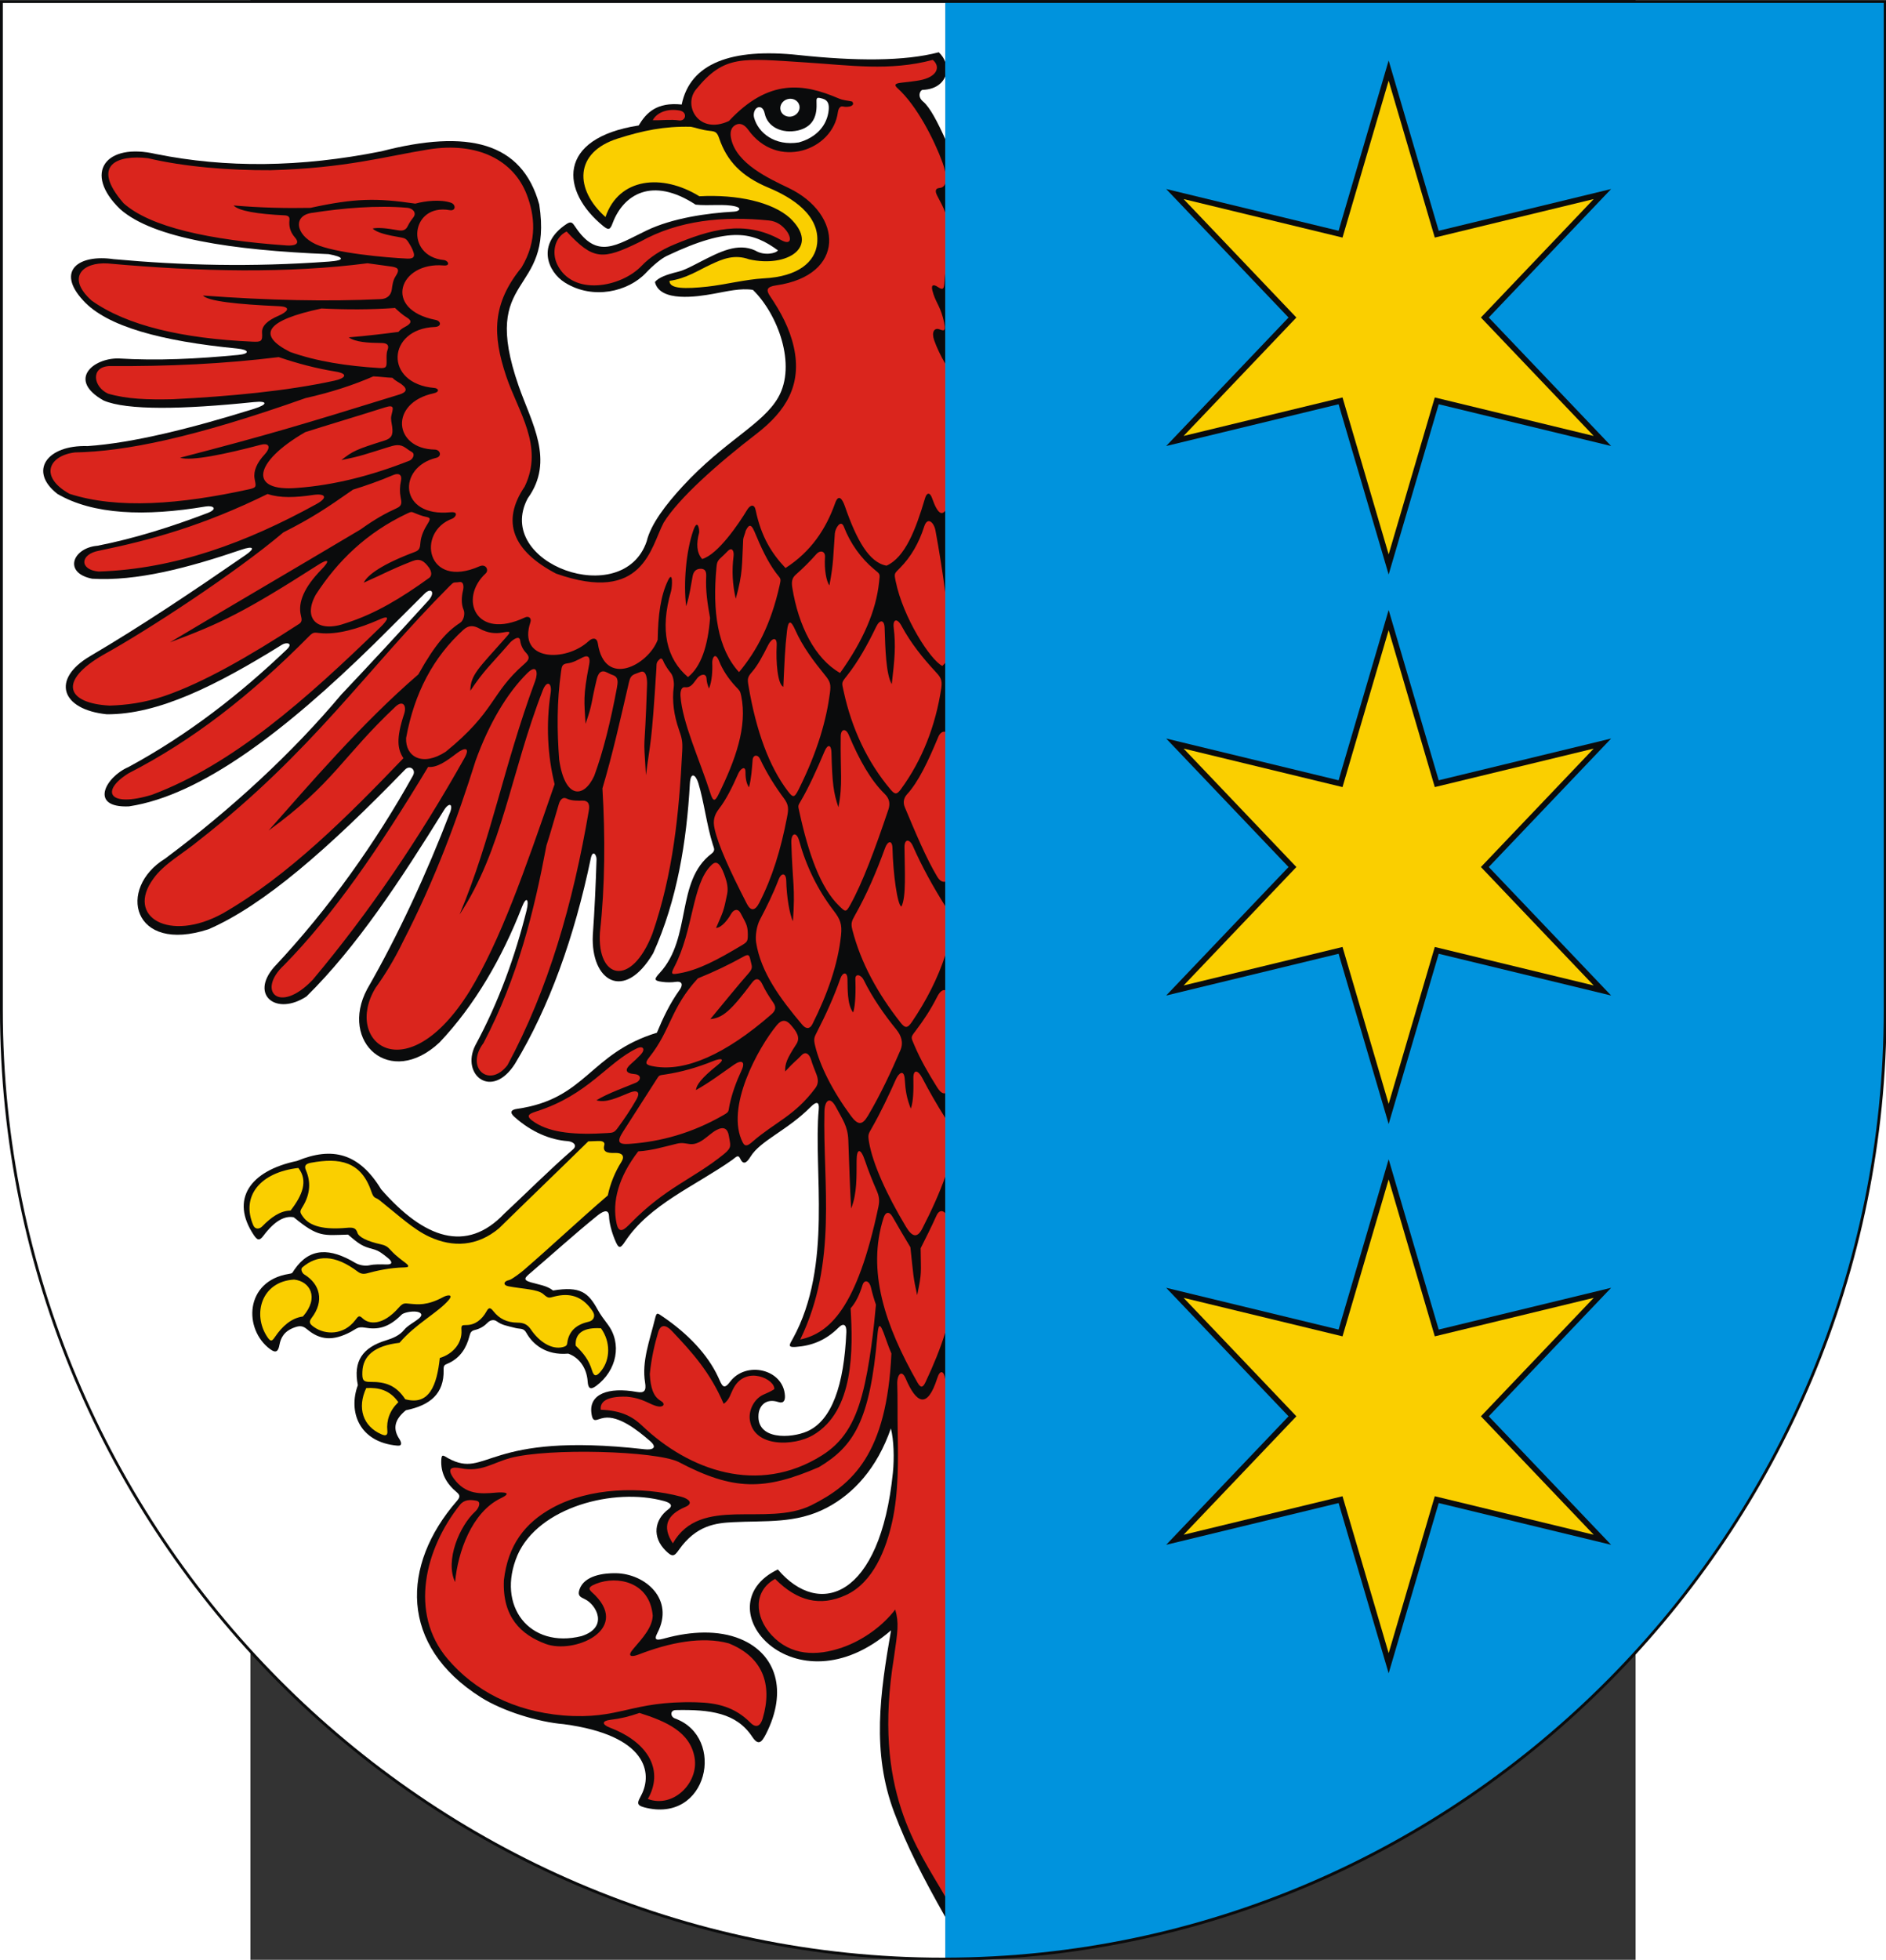 <?xml version="1.0" encoding="UTF-8" standalone="no"?>
<!-- Creator: CorelDRAW -->
<svg
   xmlns:dc="http://purl.org/dc/elements/1.1/"
   xmlns:cc="http://web.resource.org/cc/"
   xmlns:rdf="http://www.w3.org/1999/02/22-rdf-syntax-ns#"
   xmlns:svg="http://www.w3.org/2000/svg"
   xmlns="http://www.w3.org/2000/svg"
   xmlns:sodipodi="http://sodipodi.sourceforge.net/DTD/sodipodi-0.dtd"
   xmlns:inkscape="http://www.inkscape.org/namespaces/inkscape"
   xml:space="preserve"
   width="744"
   height="772.796"
   style="shape-rendering:geometricPrecision; text-rendering:geometricPrecision; image-rendering:optimizeQuality; fill-rule:evenodd; clip-rule:evenodd"
   viewBox="0 0 210 297"
   id="svg2"
   sodipodi:version="0.32"
   inkscape:version="0.45.1"
   sodipodi:docname="POL Lipiany COA.svg"
   inkscape:output_extension="org.inkscape.output.svg.inkscape"
   sodipodi:docbase="C:\Users\Mistrz\Desktop"
   version="1.0"><rect x="0" y="0" width="210" height="297" fill="#333333" stroke="none"/><sodipodi:namedview
   inkscape:window-height="480"
   inkscape:window-width="640"
   inkscape:pageshadow="2"
   inkscape:pageopacity="0.0"
   guidetolerance="10.0"
   gridtolerance="10.0"
   objecttolerance="10.0"
   borderopacity="1.0"
   bordercolor="#666666"
   pagecolor="#ffffff"
   id="base" />
 <defs
   id="defs4">
  <style
   type="text/css"
   id="style6">
   
    .fil1 {fill:#0093DD}
    .fil0 {fill:#0A0B0C}
    .fil4 {fill:#DA251D}
    .fil2 {fill:white}
    .fil3 {fill:#FACF00}
   
  </style>
 </defs>
 <g
   id="Warstwa_x0020_1"
   transform="matrix(1.362,0,0,1.362,-37.967,-53.696)">
  <path
   class="fil0"
   d="M 210,151.815 C 210,210.06 162.832,257.564 105,257.564 C 47.255,257.564 0,209.972 0,151.815 L 0,39.436 L 210,39.436 L 210,151.815 L 210,151.815 z "
   id="path10"
   style="fill:#0a0b0c" />
  <path
   class="fil1"
   d="M 209.686,151.806 C 209.686,209.804 162.786,257.118 105.233,257.246 C 105.228,257.246 105.223,257.246 105.218,257.246 L 105.218,39.751 L 105.305,39.751 L 209.686,39.751 L 209.686,151.805 L 209.686,151.806 z "
   id="path12"
   style="fill:#0093dd" />
  <path
   class="fil2"
   d="M 105.218,257.246 C 105.145,257.246 105.073,257.249 105,257.249 C 47.428,257.249 0.314,209.794 0.314,151.806 L 0.314,39.752 L 105.218,39.752 L 105.218,257.247 L 105.218,257.246 z "
   id="path14"
   style="fill:#ffffff" />
  <path
   class="fil0"
   d="M 105.218,54.893 C 104.386,53.051 103.511,51.348 102.763,50.735 C 102.045,50.146 102.447,49.433 102.704,49.424 C 104.054,49.379 104.895,48.743 105.218,47.928 L 105.218,46.307 C 105.077,45.926 104.838,45.559 104.498,45.241 C 100.665,46.252 95.23,46.225 88.886,45.548 C 81.406,44.749 76.822,46.463 75.881,51.056 C 73.093,50.76 71.931,51.983 71.093,53.384 C 61.915,54.805 62.406,60.72 67.159,64.588 C 67.796,65.106 67.936,64.933 68.205,64.223 C 69.39,61.095 72.571,59.017 77.429,62.194 C 78.95,62.358 80.633,62.075 81.889,62.4 C 82.576,62.578 82.316,62.939 81.702,62.973 C 78.74,63.137 74.859,63.679 71.948,65.082 C 68.566,66.711 66.473,68.354 64.011,64.625 C 63.733,64.204 63.57,64.016 63.072,64.343 C 59.671,66.579 60.963,69.673 62.887,70.871 C 66.022,72.821 69.926,71.875 71.898,69.791 C 72.75,68.891 73.633,68.18 74.235,67.894 C 81.382,64.497 83.87,65.308 86.592,67.279 C 86.408,67.62 85.046,67.912 84.073,67.301 C 82.106,66.399 80.123,67.444 77.931,68.565 C 77.06,69.01 76.25,69.47 75.406,69.679 C 74.212,69.974 73.314,70.293 72.902,70.806 C 73.454,73.081 77.593,72.444 79.416,72.115 C 80.946,71.839 82.427,71.463 83.809,71.678 C 86.585,74.387 88.683,80.021 86.636,83.628 C 84.914,86.663 80.68,88.443 75.98,93.543 C 74.141,95.54 72.443,97.736 71.986,99.651 C 69.372,107.362 54.902,102.123 58.741,94.876 C 61.788,90.671 59.151,86.444 57.736,82.38 C 53.297,69.628 61.609,72.566 60.028,62.18 C 58.111,55.209 52.067,53.773 42.443,56.261 C 33.402,58.067 25.156,58.121 17.385,56.567 C 11.741,55.245 9.208,58.682 13.385,62.704 C 17.054,65.946 25.82,67.268 36.587,67.702 C 38.298,68.018 38.49,68.393 36.618,68.529 C 27.941,69.161 20.263,68.951 12.645,68.259 C 8.775,67.691 6.19,69.538 9.26,72.859 C 11.89,75.752 17.951,77.382 26.405,78.204 C 27.715,78.331 27.912,78.783 26.498,78.918 C 21.987,79.349 17.529,79.578 13.178,79.307 C 10.36,79.267 7.464,81.698 11.533,83.987 C 14.139,85.103 20.362,84.981 28.252,84.164 C 29.871,83.996 29.792,84.439 28.295,84.905 C 21.329,87.076 14.814,88.71 9.763,89.058 C 5.16,88.909 3.166,91.885 6.394,94.38 C 10.359,96.698 16.149,96.913 22.882,95.782 C 23.76,95.635 24.283,96.057 23.107,96.505 C 19.188,97.999 15.056,99.323 10.856,100.147 C 8.08,100.376 7,103.169 10.254,103.816 C 15.215,104.117 20.915,102.617 26.906,100.577 C 28.145,100.156 28.505,100.373 27.335,101.181 C 21.696,105.072 15.85,109.008 10.015,112.44 C 5.675,115.004 6.783,118.37 11.884,118.9 C 17.6,118.934 24.043,115.725 31.392,111.158 C 31.885,110.852 32.676,110.97 31.926,111.685 C 26.75,116.626 20.98,121.154 14.303,124.768 C 11.717,125.881 9.886,129.333 14.352,129.148 C 22.398,127.933 31.75,120.76 41.623,111.091 C 43.504,109.232 45.385,107.339 47.266,105.474 C 48,104.746 48.5,105.345 47.691,106.235 C 44.387,109.871 41.31,113.199 37.98,116.717 C 32.543,123.193 25.793,129.425 18.388,134.955 C 13.001,138.259 14.702,145.598 23.218,142.817 C 29.354,140.151 36.521,133.89 45.093,125.051 C 45.603,124.524 46.355,125.031 45.963,125.733 C 41.836,133.138 36.635,140.507 30.511,147.028 C 27.78,150.155 30.767,152.49 34.116,150.296 C 39.699,144.8 44.592,137.351 49.416,129.577 C 49.972,128.679 50.478,128.826 50.091,129.836 C 47.531,136.533 44.288,143.543 40.871,149.476 C 37.729,155.359 43.417,160.581 48.933,155.407 C 52.828,151.291 55.892,146.03 58.106,140.324 C 58.586,139.088 58.926,139.479 58.616,140.723 C 57.348,145.809 55.513,150.929 52.9,155.752 C 51.279,158.997 54.733,161.858 57.328,157.78 C 61.139,151.488 63.942,143.668 65.761,134.944 C 65.975,133.916 66.417,134.542 66.402,135.044 C 66.324,137.618 66.193,140.583 65.988,143.485 C 65.75,148.584 69.48,150.959 72.712,145.483 C 75.373,139.599 76.433,133.042 76.791,126.632 C 76.871,125.204 77.452,125.642 77.732,126.551 C 78.369,128.629 78.667,131.254 79.35,133.403 C 79.489,133.84 79.647,134.072 79.196,134.415 C 75.18,137.465 77.035,143.764 73.45,147.662 C 72.79,148.38 72.764,148.548 73.724,148.674 C 74.228,148.74 74.733,148.742 75.234,148.673 C 76.01,148.566 76.001,149.076 75.665,149.542 C 74.563,151.066 73.776,152.744 73.12,154.333 C 65.588,156.631 65.304,161.701 57.555,162.802 C 56.941,162.889 56.654,163.159 57.27,163.706 C 59.184,165.408 61.261,166.251 63.192,166.394 C 63.794,166.439 64.321,166.85 63.776,167.321 C 61.252,169.504 58.341,172.409 56.125,174.468 C 51.925,178.883 47.235,177.258 42.427,171.756 C 39.966,167.718 36.988,166.974 33.055,168.599 C 27.803,169.691 25.613,172.883 28.242,176.832 C 28.628,177.412 28.872,177.525 29.314,176.934 C 30.611,175.199 31.742,174.676 32.704,174.868 C 35.445,177.138 36.004,176.867 38.744,176.795 C 40.022,177.895 40.356,178.104 41.502,178.403 C 42.208,178.588 42.602,178.933 43.188,179.404 C 43.629,179.758 43.798,180.14 43.004,180.118 C 42.372,180.1 41.679,180.082 41.122,180.209 C 40.609,180.326 39.954,180.179 39.548,179.939 C 36.744,178.274 34.495,178.201 32.774,180.689 C 32.505,181.078 32.61,181.095 32.143,181.17 C 27.225,181.957 27.082,187.347 30.08,189.549 C 30.774,190.059 30.983,189.713 31.103,189.077 C 31.258,188.261 31.622,187.547 32.77,187.128 C 33.353,186.915 33.697,186.921 34.174,187.322 C 35.62,188.54 37.054,188.667 39.057,187.608 C 39.679,187.279 39.804,187.005 40.628,187.147 C 42.005,187.383 43.211,187.206 44.709,185.697 C 44.918,185.487 45.768,185.29 46.357,185.37 C 46.815,185.433 47.158,185.682 46.644,186.113 C 46.119,186.552 45.371,186.908 44.987,187.389 C 44.495,188.004 43.729,188.331 42.989,188.555 C 40.348,189.354 39.297,190.886 39.834,193.547 C 38.749,196.459 39.931,199.906 44.252,200.278 C 44.825,200.327 44.668,199.861 44.452,199.533 C 43.656,198.326 43.985,197.311 45.181,196.339 C 47.894,195.787 49.449,194.483 49.38,191.849 C 49.364,191.233 49.53,191.307 50.039,191.052 C 51.26,190.44 51.926,189.398 52.261,188.071 C 52.353,187.708 52.462,187.501 52.847,187.41 C 53.504,187.256 53.941,186.94 54.289,186.584 C 54.535,186.333 54.942,186.185 55.308,186.45 C 55.883,186.865 56.358,186.927 57.394,187.189 C 57.928,187.324 58.281,187.165 58.594,187.729 C 59.291,188.981 60.767,190.259 63.248,190.037 C 64.407,190.438 65.306,191.562 65.414,193.127 C 65.465,193.865 65.687,194.133 66.367,193.626 C 68.662,191.918 69.281,188.927 67.622,186.746 C 67.251,186.258 66.829,185.691 66.534,185.154 C 65.482,183.232 64.595,182.516 61.562,183.012 C 60.886,182.472 59.975,182.362 59.099,182.107 C 58.136,181.825 58.439,181.577 59.103,181.011 C 61.55,178.922 63.857,176.821 66.428,174.736 C 66.9,174.352 67.757,173.743 67.792,174.762 C 67.817,175.49 68.078,176.483 68.443,177.37 C 68.856,178.372 69.025,178.407 69.584,177.558 C 72.296,173.438 77.43,171.36 81.507,168.482 C 81.911,168.197 82.157,167.824 82.4,168.351 C 82.79,169.197 83.225,168.639 83.546,168.117 C 84.647,166.327 87.65,165.198 90.245,162.582 C 90.847,161.975 91.22,161.964 91.139,162.839 C 90.507,169.639 92.735,180.222 88.255,188.367 C 87.901,189.01 87.601,189.358 88.557,189.293 C 90.325,189.173 91.903,188.578 93.334,187.149 C 93.923,186.56 94.244,186.851 94.209,187.658 C 93.954,193.545 92.595,197.487 89.843,198.689 C 88.042,199.475 84.207,199.667 84.432,196.812 C 84.508,195.849 85.246,194.967 86.637,195.423 C 87.246,195.623 87.402,195.214 87.374,194.721 C 87.206,191.748 83.028,190.797 81.25,193.185 C 80.514,194.173 80.355,193.536 79.934,192.63 C 78.764,190.112 76.549,187.81 73.796,185.934 C 73.145,185.489 73.096,185.403 72.906,186.179 C 72.312,188.607 71.419,190.906 71.806,193.258 C 71.952,194.145 71.749,194.456 70.882,194.299 C 67.718,193.725 65.588,194.54 65.826,196.598 C 65.976,197.894 66.379,197.319 67.243,197.183 C 68.889,196.924 70.933,198.526 72.352,199.757 C 73.226,200.515 72.649,200.78 71.732,200.676 C 53.945,198.661 54.297,204.078 49.874,201.672 C 49.405,201.417 49.162,201.128 49.122,201.837 C 49.038,203.317 49.668,204.485 50.858,205.476 C 51.258,205.81 51.191,206.047 50.85,206.439 C 44.656,213.567 44.419,222.544 53.552,228.294 C 55.983,229.826 59.903,231.031 62.749,231.265 C 72.106,232.509 72.632,236.762 71.393,239.145 C 70.998,239.906 70.748,240.265 71.697,240.517 C 78.82,242.412 80.844,232.7 75.14,230.634 C 74.601,230.439 74.567,229.712 75.219,229.698 C 79.087,229.617 81.978,230.021 83.722,232.654 C 84.418,233.706 84.788,233.293 85.264,232.36 C 87.688,227.598 86.44,223.462 82.43,221.795 C 79.932,220.757 76.885,220.94 74.111,221.687 C 73.22,221.928 72.692,222.044 73.177,221.116 C 75.119,217.397 71.857,214.53 68.566,214.47 C 67.178,214.445 65.039,214.724 64.505,216.274 C 64.269,216.96 64.571,217.108 65.105,217.36 C 66.362,217.954 67.806,220.483 64.731,221.468 C 58.968,222.905 55.193,218.118 57.608,212.448 C 59.956,207.116 68.338,204.912 73.906,206.436 C 74.492,206.596 75.024,206.888 74.412,207.343 C 72.834,208.517 72.552,210.45 74.116,211.98 C 74.82,212.669 75.034,212.638 75.556,211.891 C 77.502,209.101 79.742,208.89 81.554,208.794 C 85.215,208.6 88.582,208.987 92.009,207.199 C 95.02,205.629 97.631,202.775 99.167,198.363 C 99.493,199.638 99.555,201.661 99.391,203.281 C 97.976,217.219 91.194,219.49 86.585,214.051 C 78.123,218.113 88.43,230.132 99.184,220.828 C 97.975,227.815 96.992,234.34 99.541,241.104 C 100.953,244.851 102.713,248.272 105.218,252.714 L 105.218,54.892 L 105.218,54.893 z "
   id="path16"
   style="fill:#0a0b0c" />
  <path
   class="fil3"
   d="M 76.903,53.53 C 77.457,53.624 78.026,53.879 79.019,53.986 C 79.593,54.048 79.811,54.102 80.046,54.793 C 80.916,57.346 82.525,59.047 85.551,60.312 C 88.073,61.365 91.294,63.311 90.96,66.519 C 90.748,68.548 88.87,70.204 85.023,70.396 C 83.026,70.504 80.57,71.123 78.729,71.319 C 76.317,71.575 74.489,71.593 74.525,70.674 C 76.38,70.417 77.696,69.515 79.125,68.85 C 80.413,68.25 81.726,67.68 83.392,68.28 C 87.597,69.227 91.352,66.922 87.923,63.675 C 85.972,61.924 82.107,61.033 77.85,61.263 C 73.696,58.709 68.892,59.186 67.398,63.572 C 63.98,60.532 63.845,56.389 68.793,54.83 C 71.585,53.949 73.938,53.459 76.903,53.53 L 76.903,53.53 z M 65.483,166.42 C 65.844,166.406 66.204,166.393 66.564,166.38 C 66.825,166.37 67.394,166.377 67.263,166.858 C 67.004,167.798 68.002,167.709 68.569,167.709 C 69.235,167.708 69.587,168.047 69.164,168.713 C 68.468,169.808 67.936,171.107 67.655,172.437 C 64.445,175.197 61.478,177.998 58.282,180.761 C 58.035,180.974 56.976,181.793 56.673,181.853 C 56.039,181.978 55.955,182.426 56.61,182.549 C 58.138,182.839 59.853,182.865 60.471,183.41 C 61.152,184.01 61.094,183.797 62.044,183.609 C 63.687,183.284 64.967,183.817 65.97,185.324 C 66.339,185.879 66.041,186.369 65.555,186.479 C 64.181,186.79 63.441,187.47 63.191,188.561 C 63.09,188.998 63.214,189.17 62.64,189.314 C 61.453,189.612 60.052,188.771 59.092,187.345 C 58.723,186.797 58.303,186.596 57.612,186.59 C 56.415,186.581 55.572,186.143 54.928,185.326 C 54.607,184.919 54.423,184.85 54.169,185.311 C 53.636,186.277 52.875,186.847 51.933,186.857 C 51.417,186.862 51.328,186.857 51.366,187.428 C 51.465,188.881 50.399,190.089 48.957,190.521 C 48.632,193.555 47.793,195.847 45.11,195.113 C 44.113,193.604 42.964,193.164 41.226,193.184 C 40.398,193.193 40.306,192.94 40.336,192.068 C 40.395,190.333 41.609,189.163 44.473,188.83 C 46.277,186.71 48.811,185.435 49.953,184.066 C 50.501,183.407 49.791,183.498 49.342,183.742 C 47.542,184.718 46.493,184.562 45.702,184.496 C 45.053,184.441 44.901,184.338 44.38,184.929 C 42.607,186.942 41.08,186.8 40.357,186.104 C 39.965,185.726 39.875,185.883 39.542,186.317 C 38.239,188.013 36.215,187.949 34.998,187.11 C 34.528,186.786 34.305,186.566 34.684,186.072 C 36.136,184.182 35.618,182.289 33.87,181.229 C 33.651,181.096 33.414,180.649 33.652,180.444 C 35.292,179.035 37.25,178.976 39.831,180.922 C 40.152,181.163 40.465,181.215 40.901,181.093 C 41.806,180.841 43.387,180.468 45.027,180.445 C 45.87,180.433 45.224,180.011 44.876,179.747 C 44.537,179.49 44.232,179.246 43.987,179.026 C 43.305,178.412 43.266,178.066 42.408,177.879 C 40.819,177.532 39.931,177.05 39.788,176.593 C 39.617,176.05 39.315,175.973 38.601,176.039 C 36.127,176.269 34.507,175.892 33.742,174.829 C 33.352,174.287 33.355,174.23 33.68,173.703 C 34.566,172.269 34.603,170.895 34.05,169.624 C 33.819,169.094 34.08,168.897 34.638,168.796 C 37.762,168.227 40.185,168.612 41.335,171.998 C 41.627,172.86 41.783,172.601 42.217,172.946 C 44.405,174.682 46.002,176.207 47.8,177.038 C 50.436,178.255 53.14,178.104 55.54,176.098 C 58.821,172.881 62.203,169.637 65.483,166.42 L 65.483,166.42 z M 33.211,169.379 C 34.313,170.797 33.677,172.406 32.346,174.118 C 31.185,174.134 30.16,174.885 29.193,175.875 C 28.873,176.203 28.397,176.232 28.194,175.76 C 26.792,172.503 28.994,169.853 33.211,169.379 z M 32.738,181.799 C 34.493,181.979 35.58,183.79 33.716,185.906 C 32.419,186.079 31.405,187.008 30.611,188.179 C 30.28,188.666 30.138,188.757 29.751,188.177 C 28.065,185.653 29.111,182.002 32.738,181.799 L 32.738,181.799 z M 40.767,193.869 C 42.121,193.792 43.382,194.068 44.341,195.439 C 43.396,196.345 42.996,197.449 43.117,198.618 C 43.169,199.13 42.943,199.22 42.473,199.02 C 40.383,198.132 39.736,196.052 40.767,193.869 z M 64.083,189.154 C 63.981,187.693 65.05,187.098 66.9,187.218 C 67.978,188.721 67.929,190.648 66.967,191.894 C 66.423,192.6 66.125,192.648 65.9,191.906 C 65.544,190.732 64.952,189.994 64.083,189.154 L 64.083,189.154 z "
   id="path18"
   style="fill:#facf00" />
  <path
   class="fil0"
   d="M 154.575,168.415 L 160.147,187.36 L 179.34,182.713 L 165.719,197.011 L 179.34,211.309 L 160.147,206.662 L 154.575,225.606 L 149.003,206.662 L 129.81,211.309 L 143.431,197.011 L 129.81,182.713 L 149.003,187.36 L 154.575,168.415 z M 154.575,107.299 L 160.147,126.244 L 179.34,121.597 L 165.719,135.895 L 179.34,150.193 L 160.147,145.546 L 154.575,164.491 L 149.003,145.546 L 129.81,150.193 L 143.431,135.895 L 129.81,121.597 L 149.003,126.244 L 154.575,107.299 z M 154.575,46.157 L 160.147,65.102 L 179.34,60.455 L 165.719,74.753 L 179.34,89.051 L 160.147,84.404 L 154.575,103.349 L 149.003,84.404 L 129.81,89.051 L 143.431,74.753 L 129.81,60.455 L 149.003,65.102 L 154.575,46.157 L 154.575,46.157 z "
   id="path20"
   style="fill:#0a0b0c" />
  <path
   class="fil3"
   d="M 154.575,170.654 L 159.711,188.115 L 177.4,183.832 L 164.846,197.01 L 177.4,210.189 L 159.711,205.906 L 154.575,223.367 L 149.439,205.906 L 131.75,210.189 L 144.304,197.01 L 131.75,183.832 L 149.439,188.115 L 154.575,170.654 L 154.575,170.654 z M 154.575,109.539 L 159.711,127 L 177.4,122.717 L 164.846,135.895 L 177.4,149.073 L 159.711,144.79 L 154.575,162.251 L 149.439,144.79 L 131.75,149.073 L 144.304,135.895 L 131.75,122.717 L 149.439,127 L 154.575,109.539 z M 154.575,48.397 L 159.711,65.858 L 177.4,61.575 L 164.846,74.753 L 177.4,87.931 L 159.711,83.648 L 154.575,101.109 L 149.439,83.648 L 131.75,87.931 L 144.304,74.753 L 131.75,61.575 L 149.439,65.858 L 154.575,48.397 L 154.575,48.397 z "
   id="path22"
   style="fill:#facf00" />
  <path
   class="fil4"
   d="M 104.328,192.77 C 104.648,191.762 105.074,191.967 105.218,192.86 L 105.218,250.448 C 102.115,245.047 97.1,238.592 99.511,223.82 C 99.919,220.982 100.092,220.004 99.65,218.512 C 98.278,220.313 96.084,221.931 93.736,222.741 C 90.871,223.73 88.013,223.653 85.885,221.354 C 83.98,219.295 83.85,216.449 86.283,215.102 C 88.745,217.595 91.304,218.203 94.146,216.91 C 97.216,215.514 98.647,211.766 99.324,208.69 C 100.029,205.48 99.981,201.948 99.927,198.89 C 99.89,196.73 99.931,194.786 99.877,193.449 C 99.835,192.387 100.361,191.746 100.81,192.8 C 101.989,195.563 103.217,196.267 104.328,192.77 L 104.328,192.77 z M 63.072,65.183 C 61.684,65.854 61.43,67.587 62.012,68.816 C 63.727,72.435 69.137,71.407 71.422,69.002 C 72.316,68.061 73.551,67.246 75.084,66.614 C 78.927,65.03 82.784,63.807 86.909,66.115 C 88.166,66.819 88.143,65.82 87.469,65.008 C 87.076,64.533 86.495,64.046 85.589,63.955 C 80.54,63.449 75.56,63.907 71.243,66.328 C 67.059,68.388 66.037,68.376 63.072,65.183 L 63.072,65.183 z M 98.684,102.365 C 96.75,102.028 95.349,99.511 94.054,95.772 C 93.768,94.948 93.343,94.332 92.965,95.398 C 91.937,98.302 90.266,100.807 87.437,102.627 C 85.906,101.008 84.732,99.161 84.114,96.18 C 83.967,95.471 83.505,95.594 83.168,96.152 C 82.272,97.636 79.949,101.104 78.158,101.625 C 77.53,100.912 77.499,99.895 77.823,98.691 C 77.88,98.479 77.682,96.977 77.168,98.458 C 76.366,100.771 76.062,104.333 76.379,106.878 C 76.807,105.496 76.852,104.821 77.104,103.511 C 77.219,102.919 77.56,102.746 77.893,102.716 C 78.517,102.66 78.637,103.039 78.61,103.578 C 78.529,105.152 78.759,106.626 79.039,108.187 C 78.801,111.314 78.02,113.635 76.581,114.759 C 74.218,112.764 73.42,109.562 74.7,105.198 C 74.823,104.78 74.945,102.792 74.359,104.006 C 73.544,105.694 73.25,107.839 73.21,110.612 C 72.202,113.367 67.301,116.09 66.541,110.979 C 66.456,110.404 65.988,110.333 65.529,110.758 C 62.973,113.127 57.586,113.003 59.039,108.667 C 59.196,108.199 58.858,107.925 58.417,108.133 C 52.923,110.722 51.048,106.009 54.057,103.233 C 54.451,102.869 54.101,102.115 53.362,102.44 C 47.435,105.047 46.333,98.582 50.347,97.133 C 50.68,97.013 51.154,96.321 50.128,96.423 C 44.365,96.997 44.223,91.406 48.558,90.368 C 49.212,90.212 49.033,89.459 48.385,89.447 C 43.811,89.367 43.301,84.245 48.281,83.184 C 48.959,83.04 48.843,82.632 48.338,82.589 C 42.692,82.105 43.095,76.009 48.392,75.806 C 49.192,75.776 49.104,75.14 48.487,75.02 C 42.53,73.857 44.454,68.527 49.389,68.963 C 50.181,69.033 49.896,68.409 49.4,68.359 C 45.042,67.92 45.716,62.036 50.056,62.806 C 50.757,62.931 50.773,62.175 50.187,61.978 C 49.028,61.591 47.378,61.772 46.229,62.081 C 41.942,61.454 39.547,61.464 34.551,62.553 C 31.843,62.605 29.023,62.545 26.003,62.286 C 26.577,62.896 28.612,63.236 31.674,63.385 C 32.023,63.402 32.266,63.512 32.221,63.905 C 32.153,64.516 32.247,65.177 32.825,65.84 C 33.527,66.645 32.642,66.787 31.901,66.735 C 23.307,66.13 16.721,64.702 13.748,62.03 C 10.051,57.757 13.09,56.63 16.461,57.026 C 20.557,57.994 25.523,58.388 30.116,58.362 C 38.42,58.143 42.921,56.826 47.642,56.059 C 53.256,55.147 57.189,57.318 58.634,61.07 C 59.5,63.32 59.869,66.165 58.054,69.184 C 54.753,73.24 54.816,76.708 56.346,81.281 C 57.665,85.225 60.578,89.059 58.406,93.562 C 55.735,97.485 57.104,100.734 61.894,103.246 C 71.626,106.674 72.416,100.317 73.877,97.572 C 75.536,94.876 79.874,91.024 84.19,87.707 C 87.481,85.177 89.306,82.254 88.356,78.019 C 87.891,75.95 86.903,74.126 85.719,72.377 C 85.267,71.709 85.305,71.333 86.394,71.177 C 94.159,70.066 93.894,63.264 87.772,60.333 C 85.566,59.278 82.007,57.638 81.394,54.899 C 81.249,54.252 81.29,53.604 81.943,53.294 C 82.403,53.076 82.885,53.306 83.276,53.853 C 86.517,58.391 92.722,56.165 93.269,51.895 C 93.306,51.611 93.474,51.187 93.826,51.273 C 94.118,51.346 94.541,51.324 94.779,51.2 C 94.965,51.103 95.039,50.945 94.855,50.721 C 94.293,50.595 93.895,50.609 93.306,50.357 C 89.487,48.722 85.595,48.116 81.143,52.885 C 77.798,54.456 76.001,51.204 77.464,49.388 C 80.626,45.512 82.521,45.917 89.74,46.376 C 94.61,46.686 99.039,47.365 103.828,46.09 C 104.683,46.785 104.438,47.979 102.34,48.365 C 101.848,48.455 101.1,48.538 100.304,48.63 C 99.586,48.713 99.51,48.88 99.931,49.261 C 102.032,51.158 103.96,54.901 104.913,57.502 C 105.05,57.874 105.153,58.229 105.218,58.553 L 105.218,59.847 C 105.116,60.131 104.917,60.306 104.606,60.333 C 103.985,60.388 104.136,60.848 104.362,61.276 C 104.68,61.875 104.997,62.45 105.218,63.073 L 105.218,69.841 C 105.2,70.016 105.183,70.185 105.169,70.348 C 105.082,71.344 105.166,71.884 104.374,71.345 C 104.013,71.099 103.604,71.014 103.784,71.734 C 104.097,72.992 104.579,73.352 104.959,74.756 C 105.413,76.439 105.081,76.244 104.553,76.061 C 104.006,75.871 103.665,76.368 103.99,77.294 C 104.282,78.124 104.701,78.997 105.218,79.885 L 105.218,96.267 C 104.869,96.689 104.414,96.748 103.753,94.853 C 103.518,94.177 103.163,94.207 102.972,94.851 C 101.932,98.351 100.768,101.42 98.684,102.365 L 98.684,102.365 z M 70.902,156.07 C 67.617,157.625 65.502,161.244 59.703,163.088 C 58.747,163.392 58.46,163.634 59.574,164.341 C 61.364,165.477 64.033,165.72 67.619,165.494 C 68.175,165.459 68.365,165.464 68.728,164.97 C 69.55,163.855 70.209,162.867 70.833,161.774 C 71.36,160.851 70.842,160.689 70.085,161 C 68.489,161.659 67.459,162.134 66.389,161.853 C 67.595,161.085 69.852,160.299 70.814,159.881 C 71.317,159.662 71.486,159.001 70.609,158.932 C 69.583,158.851 69.542,158.404 70.216,157.821 C 70.612,157.478 70.982,157.129 71.319,156.771 C 71.864,156.192 71.622,155.73 70.902,156.07 L 70.902,156.07 z M 96.004,182.422 C 95.696,183.425 95.269,184.351 94.686,184.993 C 94.943,189.528 95.112,196.42 90.492,199.114 C 88.39,200.34 83.912,200.508 83.469,197.421 C 83.314,196.344 83.932,195.109 84.918,194.63 C 85.296,194.447 85.749,194.287 86.185,193.998 C 86.314,192.911 83.121,191.339 81.708,193.783 C 81.322,194.451 81.207,195.209 80.553,195.617 C 79.038,192.103 77.089,189.947 74.786,187.512 C 74.082,186.768 73.524,186.78 73.261,187.669 C 72.89,188.924 72.515,190.446 72.331,192.319 C 72.416,193.827 72.718,194.81 73.545,195.288 C 74.141,195.633 73.83,196.01 73.281,195.916 C 72.314,195.751 71.698,195.002 69.76,194.828 C 67.452,194.76 66.77,195.437 66.876,196.281 C 69.249,196.363 70.482,197.108 71.479,198.058 C 76.668,203.002 84.371,205.845 91.501,201.356 C 93.795,199.911 95.098,197.859 95.978,194.566 C 96.84,191.337 97.301,186.874 97.505,184.594 C 97.312,184.055 97.112,183.374 96.947,182.665 C 96.776,181.93 96.218,181.727 96.004,182.422 L 96.004,182.422 z M 103.02,193.214 C 103.902,191.353 104.649,189.516 105.218,187.707 L 105.218,174.399 C 104.916,174.068 104.515,174.069 104.24,174.684 C 103.696,175.896 103.07,177.152 102.479,178.315 C 102.502,181.13 102.642,180.889 102.092,183.534 C 101.634,181.484 101.672,181.256 101.339,178.198 C 100.6,176.959 99.996,175.952 99.345,174.804 C 98.989,174.177 98.567,174.26 98.357,174.915 C 96.467,180.813 98.5,186.882 102.125,193.25 C 102.484,193.88 102.72,193.846 103.02,193.214 L 103.02,193.214 z M 91.771,163.071 C 91.575,171.159 93.269,179.795 89.078,188.47 C 92.311,187.761 95.394,185.03 97.779,173.698 C 97.924,173.008 97.868,172.542 97.59,171.905 C 97.133,170.857 96.669,169.713 96.265,168.512 C 95.82,167.187 95.361,167.139 95.352,168.545 C 95.341,170.295 95.415,172.226 94.743,173.888 C 94.599,171.619 94.523,168.594 94.427,166.25 C 94.364,164.719 93.779,163.98 93.06,162.617 C 92.365,161.302 91.799,161.911 91.771,163.071 L 91.771,163.071 z M 81.139,165.84 C 81.293,166.835 81.523,167.073 80.587,167.834 C 77.135,170.636 74.148,171.49 70.167,175.555 C 69.583,176.152 68.919,176.829 68.644,175.601 C 68.089,173.118 68.881,170.344 71.044,167.531 C 72.49,167.451 73.891,167.03 75.352,166.677 C 76.552,166.388 76.865,167.218 78.306,166.219 C 78.766,165.901 79.263,165.419 79.745,165.162 C 80.582,164.715 81.011,165.013 81.139,165.84 z M 79.392,157.483 C 77.615,158.205 75.83,158.709 74.037,158.979 C 73.307,159.088 73.409,159.015 72.999,159.655 C 71.786,161.548 70.572,163.441 69.358,165.334 C 68.631,166.468 68.811,166.791 70.06,166.702 C 73.531,166.456 77.005,165.527 80.543,163.49 C 81.209,163.107 81.054,163.111 81.207,162.381 C 81.478,161.094 81.948,159.8 82.553,158.5 C 82.989,157.565 82.574,157.288 81.703,157.892 C 80.278,158.879 78.995,159.862 77.47,160.711 C 77.503,160.173 78.072,159.366 79.848,157.958 C 80.825,157.184 80.242,157.138 79.392,157.483 L 79.392,157.483 z M 82.686,145.904 C 81.212,146.728 79.498,147.552 77.683,148.285 C 74.618,151.606 74.695,154.035 72.268,157.068 C 71.69,157.79 71.92,157.932 72.841,158.09 C 76.274,158.678 80.722,156.781 85.869,152.284 C 86.343,151.87 86.421,151.483 86.076,150.983 C 85.589,150.28 85.182,149.634 84.851,148.925 C 84.588,148.364 84.182,148.128 83.721,148.745 C 81.338,151.93 80.417,152.696 79.069,152.815 C 80.1,151.562 82.466,148.68 83.328,147.717 C 83.873,147.107 83.68,146.932 83.528,146.222 C 83.4,145.625 83.299,145.562 82.686,145.904 z M 86.47,153.489 C 84.398,155.999 80.698,162.68 82.677,166.543 C 82.957,167.092 83.302,166.857 83.771,166.45 C 86.308,164.251 88.461,163.586 90.759,160.494 C 91.118,160.011 91.094,159.54 90.889,158.984 C 90.672,158.395 90.458,157.936 90.304,157.391 C 90.135,156.794 89.728,156.312 89.215,156.843 C 88.469,157.611 88.581,157.376 87.4,158.642 C 87.368,157.8 87.581,157.231 88.641,155.608 C 89.149,154.83 88.608,154.14 88.036,153.473 C 87.505,152.853 86.995,152.853 86.47,153.489 L 86.47,153.489 z M 102.646,176.155 C 103.702,174.113 104.587,172.138 105.218,170.353 L 105.218,163.802 C 104.289,162.347 103.403,160.794 102.664,159.374 C 102.183,158.451 101.649,158.369 101.671,159.419 C 101.696,160.622 101.679,161.989 101.383,162.782 C 100.924,161.591 100.793,160.814 100.712,159.524 C 100.637,158.346 100.038,158.809 99.714,159.541 C 98.955,161.254 98.042,163.186 97.06,164.905 C 96.646,165.632 96.592,165.662 96.739,166.523 C 97.141,168.881 98.669,172.299 100.864,175.949 C 101.534,177.064 102.106,177.197 102.646,176.155 z M 105.218,161.07 C 104.934,161.122 104.662,160.961 104.296,160.375 C 103.326,158.82 102.474,157.36 101.78,155.724 C 101.39,154.806 101.35,154.87 101.906,154.141 C 102.828,152.93 103.619,151.723 104.303,150.365 C 104.623,149.727 104.935,149.527 105.218,149.6 L 105.218,161.07 L 105.218,161.07 z M 93.547,148.294 C 92.836,150.325 91.904,152.378 90.962,154.206 C 90.636,154.839 90.55,154.993 90.723,155.733 C 91.242,157.962 92.652,160.782 94.709,163.571 C 95.488,164.627 95.972,164.658 96.614,163.572 C 98.007,161.217 99.198,158.67 100.218,156.3 C 100.595,155.423 100.326,154.655 99.77,153.97 C 98.395,152.276 97.091,150.401 96.135,148.452 C 95.852,147.873 95.185,147.697 95.214,148.368 C 95.258,149.388 95.244,151.295 94.969,152.077 C 94.273,151.222 94.365,149.295 94.333,148.332 C 94.306,147.516 93.795,147.587 93.547,148.294 z M 79.169,135.7 C 77.013,137.812 77.212,142.894 75.051,147.03 C 74.602,147.891 74.809,147.857 75.595,147.725 C 77.743,147.363 79.875,146.214 82.559,144.611 C 83.22,144.216 83.243,144.133 83.242,143.35 C 83.241,142.291 82.928,142.002 82.457,141.059 C 82.164,140.472 81.676,140.587 81.373,141.123 C 81.027,141.735 80.342,142.642 79.707,142.675 C 80.538,140.766 80.542,140.839 80.942,138.902 C 81.075,138.258 80.928,137.61 80.716,136.992 C 80.533,136.459 80.316,135.954 80.117,135.704 C 79.751,135.246 79.464,135.411 79.169,135.7 L 79.169,135.7 z M 88.954,132.963 C 89.719,135.734 90.98,138.381 92.81,140.769 C 93.532,141.711 93.746,142.265 93.619,143.476 C 93.276,146.743 92.102,150.044 90.442,153.359 C 90.147,153.951 89.721,153.94 89.297,153.439 C 86.871,150.569 84.692,147.623 84.168,144.293 C 84.053,143.559 84.23,142.434 84.588,141.757 C 85.361,140.294 86.073,138.839 86.666,137.295 C 86.982,136.472 87.499,136.55 87.518,137.402 C 87.556,139.149 87.882,141.148 88.264,141.931 C 88.537,138.088 88.223,137.797 88.085,133.193 C 88.052,132.073 88.669,131.932 88.954,132.963 L 88.954,132.963 z M 101.513,153.123 C 103.115,150.76 104.373,148.299 105.218,145.729 L 105.218,140.24 C 103.903,138.154 102.615,135.837 101.619,133.568 C 101.267,132.767 100.673,132.715 100.681,133.689 C 100.703,136.328 100.891,139.212 100.341,140.294 C 99.885,140.153 99.411,136.587 99.345,133.806 C 99.322,132.841 98.805,132.998 98.52,133.78 C 97.579,136.367 96.519,138.882 95.133,141.326 C 94.815,141.889 94.699,142.174 94.867,142.837 C 95.819,146.577 97.725,150 100.237,153.195 C 100.749,153.846 101.012,153.863 101.513,153.123 z M 105.218,120.855 C 104.938,120.764 104.626,120.972 104.43,121.445 C 103.311,124.15 102.229,126.426 100.968,127.801 C 100.59,128.214 100.501,128.719 100.714,129.23 C 101.908,132.09 103.113,134.951 104.322,136.963 C 104.636,137.485 104.934,137.573 105.218,137.531 L 105.218,120.855 L 105.218,120.855 z M 92.553,123.142 C 92.637,126.576 92.781,127.651 93.327,129.244 C 93.832,126.661 93.529,125.335 93.584,121.359 C 93.596,120.49 94.162,120.439 94.474,121.188 C 95.658,124.024 96.973,126.296 98.458,127.74 C 98.99,128.256 99.123,128.81 98.884,129.519 C 97.362,134.035 95.996,137.675 94.642,140.11 C 94.157,140.982 94.1,140.886 93.417,140.229 C 91.334,138.224 89.986,134.396 88.975,129.736 C 88.829,129.061 88.794,129.128 89.139,128.544 C 89.98,127.124 90.895,125.134 91.786,123.017 C 92.133,122.192 92.531,122.264 92.553,123.142 L 92.553,123.142 z M 84.587,123.841 C 85.387,125.53 86.301,126.961 87.241,128.223 C 87.817,128.997 87.787,129.424 87.606,130.364 C 86.908,133.988 85.968,137.055 84.514,139.883 C 84.056,140.773 83.574,140.84 83.131,139.979 C 81.23,136.275 79.957,133.481 79.547,131.656 C 79.34,130.738 79.492,130.113 80.05,129.397 C 80.804,128.428 81.511,127.024 82.175,125.507 C 82.406,124.979 82.986,124.535 82.982,125.335 C 82.977,126.196 83.144,126.696 83.373,127.031 C 83.639,126.014 83.694,124.996 83.778,123.978 C 83.826,123.387 84.358,123.358 84.587,123.841 L 84.587,123.841 z M 80.056,113.004 C 80.42,113.925 81.059,114.919 81.887,115.805 C 82.302,116.249 82.386,116.257 82.51,116.869 C 83.2,120.273 81.882,123.963 79.961,127.855 C 79.565,128.657 79.355,128.567 79.082,127.712 C 77.922,124.069 75.937,119.811 75.747,116.855 C 75.713,116.324 75.868,115.846 76.215,115.889 C 76.941,115.977 77.159,115.449 77.618,114.879 C 77.963,114.453 78.617,114.276 78.646,114.937 C 78.664,115.341 78.784,115.693 78.919,116.037 C 79.257,115.251 79.322,114.025 79.282,113.185 C 79.257,112.665 79.609,111.871 80.056,113.004 L 80.056,113.004 z M 85.512,111.192 C 84.886,112.438 84.342,113.467 83.695,114.205 C 83.194,114.775 83.191,114.981 83.316,115.725 C 84.164,120.76 85.624,124.726 87.693,127.445 C 88.279,128.216 88.428,128.209 88.908,127.247 C 91.063,122.926 92,119.438 92.381,116.524 C 92.505,115.575 92.428,115.276 91.835,114.548 C 90.595,113.025 89.351,111.397 88.506,109.485 C 88.039,108.43 87.746,108.402 87.605,109.607 C 87.367,111.641 87.332,113 87.194,115.846 C 86.56,115.558 86.357,113.115 86.456,111.236 C 86.51,110.205 85.906,110.409 85.512,111.192 z M 100.289,127.227 C 102.67,123.974 104.155,120.134 104.777,115.985 C 104.924,115.01 104.657,114.725 104.051,114.07 C 102.74,112.654 101.384,110.99 100.358,109.074 C 99.872,108.165 99.364,108.301 99.482,109.274 C 99.73,111.314 99.584,112.79 99.265,115.547 C 98.617,114.437 98.546,111.615 98.47,109.284 C 98.441,108.379 97.937,108.315 97.533,109.158 C 96.565,111.173 95.508,113.059 94.278,114.612 C 93.624,115.437 93.692,115.333 93.92,116.383 C 94.811,120.484 96.544,124.21 99.142,127.283 C 99.633,127.864 99.841,127.838 100.289,127.227 L 100.289,127.227 z M 102.868,98.03 C 102.295,99.821 101.413,101.385 100.157,102.643 C 99.536,103.266 99.522,103.214 99.702,104.101 C 100.518,108.119 103.556,112.868 104.899,113.523 C 105.008,113.411 105.114,113.299 105.218,113.186 L 105.218,105.329 C 104.919,103.028 104.551,100.741 104.128,98.442 C 103.969,97.578 103.249,96.839 102.868,98.03 L 102.868,98.03 z M 93.939,98.044 C 94.643,99.882 95.845,101.553 97.288,102.753 C 98.014,103.358 97.957,103.216 97.851,104.207 C 97.515,107.372 96.112,110.663 93.512,114.305 C 90.727,112.721 88.871,109.065 88.194,104.808 C 88.105,104.249 88.121,103.768 88.572,103.373 C 89.442,102.61 90.19,101.851 90.865,101.088 C 91.316,100.58 91.88,100.754 91.834,101.415 C 91.739,102.783 91.981,104.115 92.325,104.559 C 92.808,102.021 92.739,101.214 92.93,98.777 C 92.975,98.202 93.599,97.156 93.939,98.044 L 93.939,98.044 z M 83.976,98.561 C 84.696,100.294 85.429,101.895 86.38,103.169 C 86.922,103.895 86.973,103.7 86.77,104.606 C 85.803,108.921 84.231,111.849 82.264,114.211 C 79.862,111.583 79.296,107.42 79.75,102.576 C 79.796,102.082 79.841,101.852 80.21,101.515 C 80.485,101.265 80.742,101.014 80.983,100.764 C 81.524,100.201 81.719,100.808 81.657,101.297 C 81.45,102.926 81.536,104.464 81.9,106.042 C 82.72,103.088 82.568,102.316 82.727,99.431 C 82.737,99.239 82.977,98.692 83.003,98.485 C 83.251,98.012 83.529,97.487 83.976,98.561 L 83.976,98.561 z M 75.642,51.719 C 74.083,51.444 73.008,52.095 72.663,52.802 C 73.641,52.838 74.616,52.684 75.587,52.825 C 76.351,52.937 76.567,51.882 75.642,51.719 L 75.642,51.719 z M 72.616,143.323 C 74.923,136.673 75.599,129.859 75.94,122.981 C 75.993,121.916 75.911,121.573 75.57,120.598 C 75.033,119.065 74.785,117.4 74.999,115.838 C 75.058,115.405 74.946,114.634 74.661,114.294 C 74.368,113.946 74.11,113.532 73.919,113.174 C 73.857,113.058 73.718,112.521 73.451,112.755 C 73.019,113.135 73.1,113.257 73.065,113.81 C 72.503,122.74 72.402,121.717 71.902,125.677 C 71.58,120.459 71.739,124.233 72.028,115.563 C 72.041,115.172 71.998,113.912 71.29,114.19 C 71.108,114.262 70.915,114.335 70.727,114.402 C 70.221,114.582 70.118,114.88 69.995,115.409 C 69.037,119.545 68.214,123.249 67.059,127.147 C 67.376,132.425 67.353,138.022 66.78,143.171 C 66.445,148.374 70.276,149.332 72.616,143.323 L 72.616,143.323 z M 63.112,128.292 C 63.628,128.548 64.455,128.521 64.826,128.508 C 65.469,128.487 65.67,128.881 65.548,129.597 C 63.776,139.989 61.033,149.497 56.492,157.939 C 54.459,160.578 51.73,158.236 53.825,155.473 C 57.661,148.145 59.466,140.73 60.828,133.495 C 61.333,131.955 61.735,130.436 62.201,128.904 C 62.327,128.489 62.578,128.029 63.112,128.292 L 63.112,128.292 z M 63.166,113.233 C 63.802,113.157 64.328,112.837 64.862,112.57 C 65.551,112.225 65.717,112.67 65.585,113.342 C 64.873,116.97 65.04,117.456 65.177,119.962 C 65.991,117.66 65.75,117.79 66.421,115.012 C 66.599,114.274 66.938,113.901 67.616,114.27 C 67.813,114.377 68.018,114.468 68.231,114.543 C 68.871,114.768 68.782,115.356 68.665,115.982 C 67.973,119.667 67.16,123 66.146,125.751 C 64.993,128.276 62.876,128.353 62.243,123.94 C 62.001,120.704 61.977,117.513 62.456,114.133 C 62.535,113.573 62.559,113.306 63.166,113.233 L 63.166,113.233 z M 44.876,144.163 C 48.467,137.191 50.923,130.493 52.94,124.069 C 54.436,119.928 56.44,116.552 58.698,114.32 C 59.778,113.252 59.901,114.297 59.577,115.175 C 55.979,124.91 54.751,132.613 51.157,141.176 C 55.93,133.986 56.849,125.389 60.419,116.229 C 60.88,115.046 61.461,115.437 61.299,116.496 C 60.763,119.996 60.946,123.489 61.736,126.679 C 58.327,136.546 55.699,144.057 52.282,149.692 C 45.216,161.045 38.159,155.361 41.801,149.345 C 42.836,147.902 43.864,146.255 44.876,144.163 L 44.876,144.163 z M 51.692,123.788 C 46.731,132.61 41.189,140.844 34.806,148.448 C 31.066,152.361 28.514,149.667 31.637,146.794 C 37.086,141.24 42.153,133.893 47.657,124.756 C 48.654,124.864 49.701,124.111 50.843,123.24 C 51.777,122.527 52.359,122.602 51.692,123.788 L 51.692,123.788 z M 51.594,109.489 C 48.243,112.523 46.113,116.54 45.205,121.541 C 45.114,123.62 47.011,124.767 49.621,123.063 C 55.155,118.573 54.627,116.566 58.31,113.351 C 58.82,112.906 59.074,112.607 58.563,112.068 C 58.171,111.654 57.969,111.19 57.902,110.69 C 57.812,110.013 56.979,110.696 56.784,110.92 C 54.417,113.639 53.96,113.907 52.354,116.282 C 52.368,114.514 53.279,113.785 56.205,110.475 C 56.756,109.85 57.042,109.591 56.002,109.793 C 55.164,109.956 54.294,109.878 53.376,109.364 C 52.754,109.015 52.178,108.96 51.594,109.489 L 51.594,109.489 z M 22.169,132.911 C 34.799,123.049 40.711,114.005 50.05,104.632 C 50.588,104.092 50.452,104.293 51.152,104.188 C 51.636,104.115 51.632,104.751 51.544,105.1 C 51.355,105.859 51.34,106.671 51.6,107.26 C 51.793,107.697 51.624,108.459 51.216,108.724 C 49.757,109.669 48.432,111.109 46.568,114.462 C 40.194,119.962 34.389,126.773 29.898,131.839 C 37.174,126.558 38.108,123.615 44.025,118.049 C 44.827,117.295 45.304,117.907 44.983,118.871 C 44.067,121.621 44.255,122.795 44.906,123.788 C 38.721,130.238 32.113,136.865 24.792,141.059 C 18.848,144.331 13.948,141.437 17.076,137.189 C 18.236,135.538 20.471,134.336 22.169,132.911 z M 35.615,109.866 C 37.462,110.064 39.793,109.434 42.302,108.325 C 43.556,107.77 43.078,108.495 42.388,109.166 C 34.038,117.294 25.912,124.476 16.93,127.851 C 12.076,129.332 11.145,127.438 14.304,125.47 C 21.427,121.825 27.901,116.785 34.403,110.216 C 34.881,109.733 34.989,109.799 35.615,109.866 L 35.615,109.866 z M 46.281,96.559 C 46.604,96.692 46.862,96.787 47.108,96.856 C 47.673,97.014 48.091,96.935 47.639,97.641 C 47.23,98.281 46.876,99.006 46.804,99.744 C 46.751,100.28 46.761,100.616 46.204,100.825 C 42.592,102.175 40.902,103.381 40.49,104.257 C 43.207,103.052 43.136,102.954 45.892,101.859 C 46.75,101.519 47.205,101.838 47.738,102.562 C 47.984,102.896 48.168,103.44 47.77,103.727 C 44.714,105.932 41.794,107.72 38.51,108.757 C 35.378,109.899 33.646,108.294 35.157,105.582 C 37.586,101.841 40.804,98.694 45.32,96.563 C 45.806,96.334 45.777,96.351 46.281,96.559 L 46.281,96.559 z M 43.782,92.276 C 42.298,92.913 40.637,93.497 39.298,93.903 C 36.263,96.025 34.749,97.032 31.537,98.665 C 26.267,103.13 16.416,109.573 11.497,112.282 C 6.388,115.232 7.431,117.687 12.215,117.934 C 14.03,117.876 16.075,117.63 18.325,116.859 C 22.62,115.385 27.664,112.496 33.282,108.852 C 33.644,108.617 33.602,108.351 33.49,107.889 C 33.143,106.448 33.866,104.754 35.786,102.788 C 36.752,101.799 36.627,101.498 35.389,102.29 C 27.307,107.456 24.674,108.751 18.912,110.897 C 27.196,105.955 31.541,103.445 40.136,98.334 C 41.743,97.18 42.93,96.526 44.165,95.967 C 44.779,95.689 44.715,95.339 44.595,94.74 C 44.481,94.174 44.495,93.541 44.637,92.908 C 44.781,92.264 44.397,92.011 43.782,92.276 L 43.782,92.276 z M 34.861,94.496 C 32.909,94.786 31.196,94.864 29.785,94.389 C 22.615,97.906 16.86,99.5 11.044,100.695 C 8.87,101.081 8.819,102.833 10.989,103.018 C 19.478,102.743 27.462,99.788 35.233,95.505 C 36.568,94.77 36.201,94.297 34.861,94.496 L 34.861,94.496 z M 42.842,84.757 C 39.634,85.778 36.359,86.746 33.976,87.508 C 28.146,90.877 27.666,94.176 33.084,93.712 C 37.194,93.41 41.361,92.344 45.572,90.685 C 45.94,90.54 46.26,89.954 45.84,89.714 C 45.631,89.594 45.421,89.455 45.211,89.297 C 44.507,88.766 43.948,88.95 43.163,89.194 C 40.684,89.962 40.148,90.192 38.001,90.612 C 39.27,89.614 39.63,89.439 42.801,88.443 C 43.573,88.201 43.781,87.834 43.653,86.889 C 43.597,86.474 43.479,86.094 43.556,85.707 C 43.712,84.936 44.038,84.376 42.842,84.757 z M 43.693,81.462 C 43.955,81.77 44.42,81.971 44.71,82.191 C 45.417,82.727 45.251,83.076 44.428,83.33 C 33.537,86.7 29.802,87.821 20.039,90.354 C 21.281,90.76 25.164,89.933 28.971,88.928 C 30.14,88.62 30.067,89.337 29.478,89.966 C 28.622,90.88 28.195,91.802 28.336,92.658 C 28.478,93.515 28.655,93.66 27.732,93.863 C 20.043,95.553 13.061,96.091 7.732,94.367 C 4.334,92.476 5.415,90.115 8.339,89.764 C 13.934,89.659 21.5,88.145 34.02,83.716 C 36.914,83.07 39.383,82.246 41.559,81.301 C 42.334,81.334 42.918,81.43 43.693,81.462 z M 37.218,81.783 C 31.943,82.932 25.602,83.527 19.23,83.847 C 16.427,83.909 14.149,83.838 12.03,83.224 C 10.394,82.49 10.034,80.254 12.172,80.155 C 18.726,80.208 25.027,79.9 31.023,79.158 C 33.191,79.891 35.195,80.415 37.349,80.767 C 38.85,81.012 38.433,81.519 37.218,81.783 z M 45.339,62.544 C 41.927,62.248 38.097,62.586 34.857,63.093 C 32.594,63.314 32.828,65.507 35.114,66.584 C 37.207,67.57 43.022,68.1 45.355,68.2 C 46.19,68.236 46.142,67.824 46.018,67.458 C 45.909,67.136 45.787,66.892 45.489,66.414 C 45.223,65.988 45.072,65.918 44.552,65.832 C 43.102,65.591 41.902,65.301 41.486,64.853 C 42.034,64.735 42.968,64.798 44.291,65.042 C 44.865,65.147 45.186,65.02 45.406,64.548 C 45.548,64.243 45.766,63.925 46.01,63.613 C 46.42,63.088 45.934,62.595 45.339,62.544 L 45.339,62.544 z M 45.298,74.758 C 44.816,74.466 44.401,74.094 43.978,73.692 C 41.269,73.883 38.513,73.881 35.791,73.747 C 29.65,75.053 28.506,76.663 32.28,78.58 C 35.278,79.649 38.657,80.154 42.227,80.374 C 43.03,80.423 43.04,80.242 43.034,79.54 C 43.031,79.211 43.001,78.725 43.13,78.394 C 43.388,77.726 42.961,77.593 42.443,77.589 C 40.962,77.575 39.573,77.497 38.82,76.963 C 40.762,76.8 42.661,76.577 44.352,76.354 C 44.531,76.137 44.766,75.963 45.033,75.825 C 45.755,75.451 45.935,75.146 45.298,74.758 L 45.298,74.758 z M 44.014,70.202 C 43.753,70.598 43.67,71.169 43.618,71.598 C 43.536,72.271 43.099,72.671 42.395,72.706 C 36.542,72.99 29.819,72.849 22.589,72.307 C 23.136,72.929 26.339,73.285 31.031,73.493 C 32.594,73.561 31.895,74.178 30.984,74.567 C 29.744,75.097 29.117,75.715 29.17,76.44 C 29.242,77.422 29.061,77.484 28.096,77.441 C 20.326,77.094 14.121,75.662 10.199,72.868 C 7.342,70.315 9.196,68.549 12.019,68.74 C 22.321,69.669 32.091,69.854 40.908,68.717 C 41.706,68.814 42.505,68.95 43.303,69.046 C 44.252,69.161 44.608,69.299 44.014,70.202 z M 67.953,230.781 C 69.032,230.658 70.107,230.403 71.177,230.015 C 74.165,230.953 76.84,232.143 77.319,235.007 C 77.789,237.812 74.922,240.652 72.111,239.59 C 73.857,236.541 72.361,233.374 67.91,231.662 C 66.964,231.298 66.988,230.891 67.953,230.781 L 67.953,230.781 z M 72.658,219.19 C 72.333,215.423 68.706,214.711 66.358,215.641 C 65.102,216.138 65.71,216.373 66.283,216.963 C 70.043,220.833 63.861,223.493 60.74,222.335 C 58.02,221.326 55.907,219.37 56.089,215.245 C 56.543,211.364 58.393,208.887 61.511,207.184 C 65.602,204.949 71.374,204.766 75.824,205.958 C 76.674,206.186 77.234,206.697 76.281,207.099 C 74.256,207.953 73.65,209.266 74.897,211.147 C 77.972,205.739 85.308,209.38 90.314,206.907 C 94.921,204.6 98.713,201.187 99.225,190.024 C 98.875,189.212 98.661,188.518 98.352,187.702 C 97.853,186.386 97.749,187.064 97.663,188.055 C 96.839,197.513 95.038,200.344 91.167,202.662 C 85.136,205.266 81.67,205.332 75.51,202.078 C 72.974,200.868 61.132,200.5 56.775,201.659 C 54.764,202.222 53.541,203.246 51.285,202.791 C 50.245,202.582 49.679,202.801 50.528,203.956 C 51.841,205.744 53.489,205.656 55.195,205.504 C 56.051,205.427 57.083,205.486 55.773,206.113 C 52.499,207.679 50.96,212.134 50.658,215.456 C 49.509,213.035 51.174,209.177 52.907,207.598 C 53.26,207.276 53.628,206.533 53.047,206.411 C 52.373,206.27 51.679,206.259 51.2,206.859 C 47.351,211.679 45.468,218.889 49.837,224.021 C 52.819,227.522 57.154,229.82 62.683,230.296 C 69.064,230.797 70.141,228.66 77.466,228.83 C 79.837,228.884 81.789,229.346 83.541,231.111 C 84.168,231.743 84.647,231.474 84.894,230.645 C 86.045,226.778 84.844,223.767 81.124,222.275 C 78.185,221.464 74.546,222.175 71.082,223.519 C 70.284,223.828 69.755,223.747 70.499,222.885 C 71.61,221.599 72.614,220.465 72.658,219.19 L 72.658,219.19 z "
   id="path24"
   style="fill:#da251d" />
  <path
   class="fil2"
   d="M 85.126,52.065 C 85.437,53.546 87.032,54.335 88.834,53.94 C 90.32,53.575 90.941,52.583 90.894,51.004 C 90.874,50.292 90.839,50.188 91.6,50.414 C 92.2,50.592 92.302,51.081 92.244,51.673 C 92.079,53.345 90.918,54.708 88.928,55.27 C 86.234,55.705 84.391,54.196 83.938,52.508 C 83.826,52.09 83.978,51.564 84.305,51.4 C 84.56,51.273 84.971,51.328 85.126,52.065 z M 88.169,52.374 C 87.591,52.519 87.013,52.204 86.882,51.673 C 86.751,51.143 87.116,50.592 87.693,50.447 C 88.271,50.302 88.849,50.617 88.98,51.148 C 89.111,51.678 88.747,52.229 88.169,52.374 z "
   id="path26"
   style="fill:#ffffff" />
 </g>
</svg>